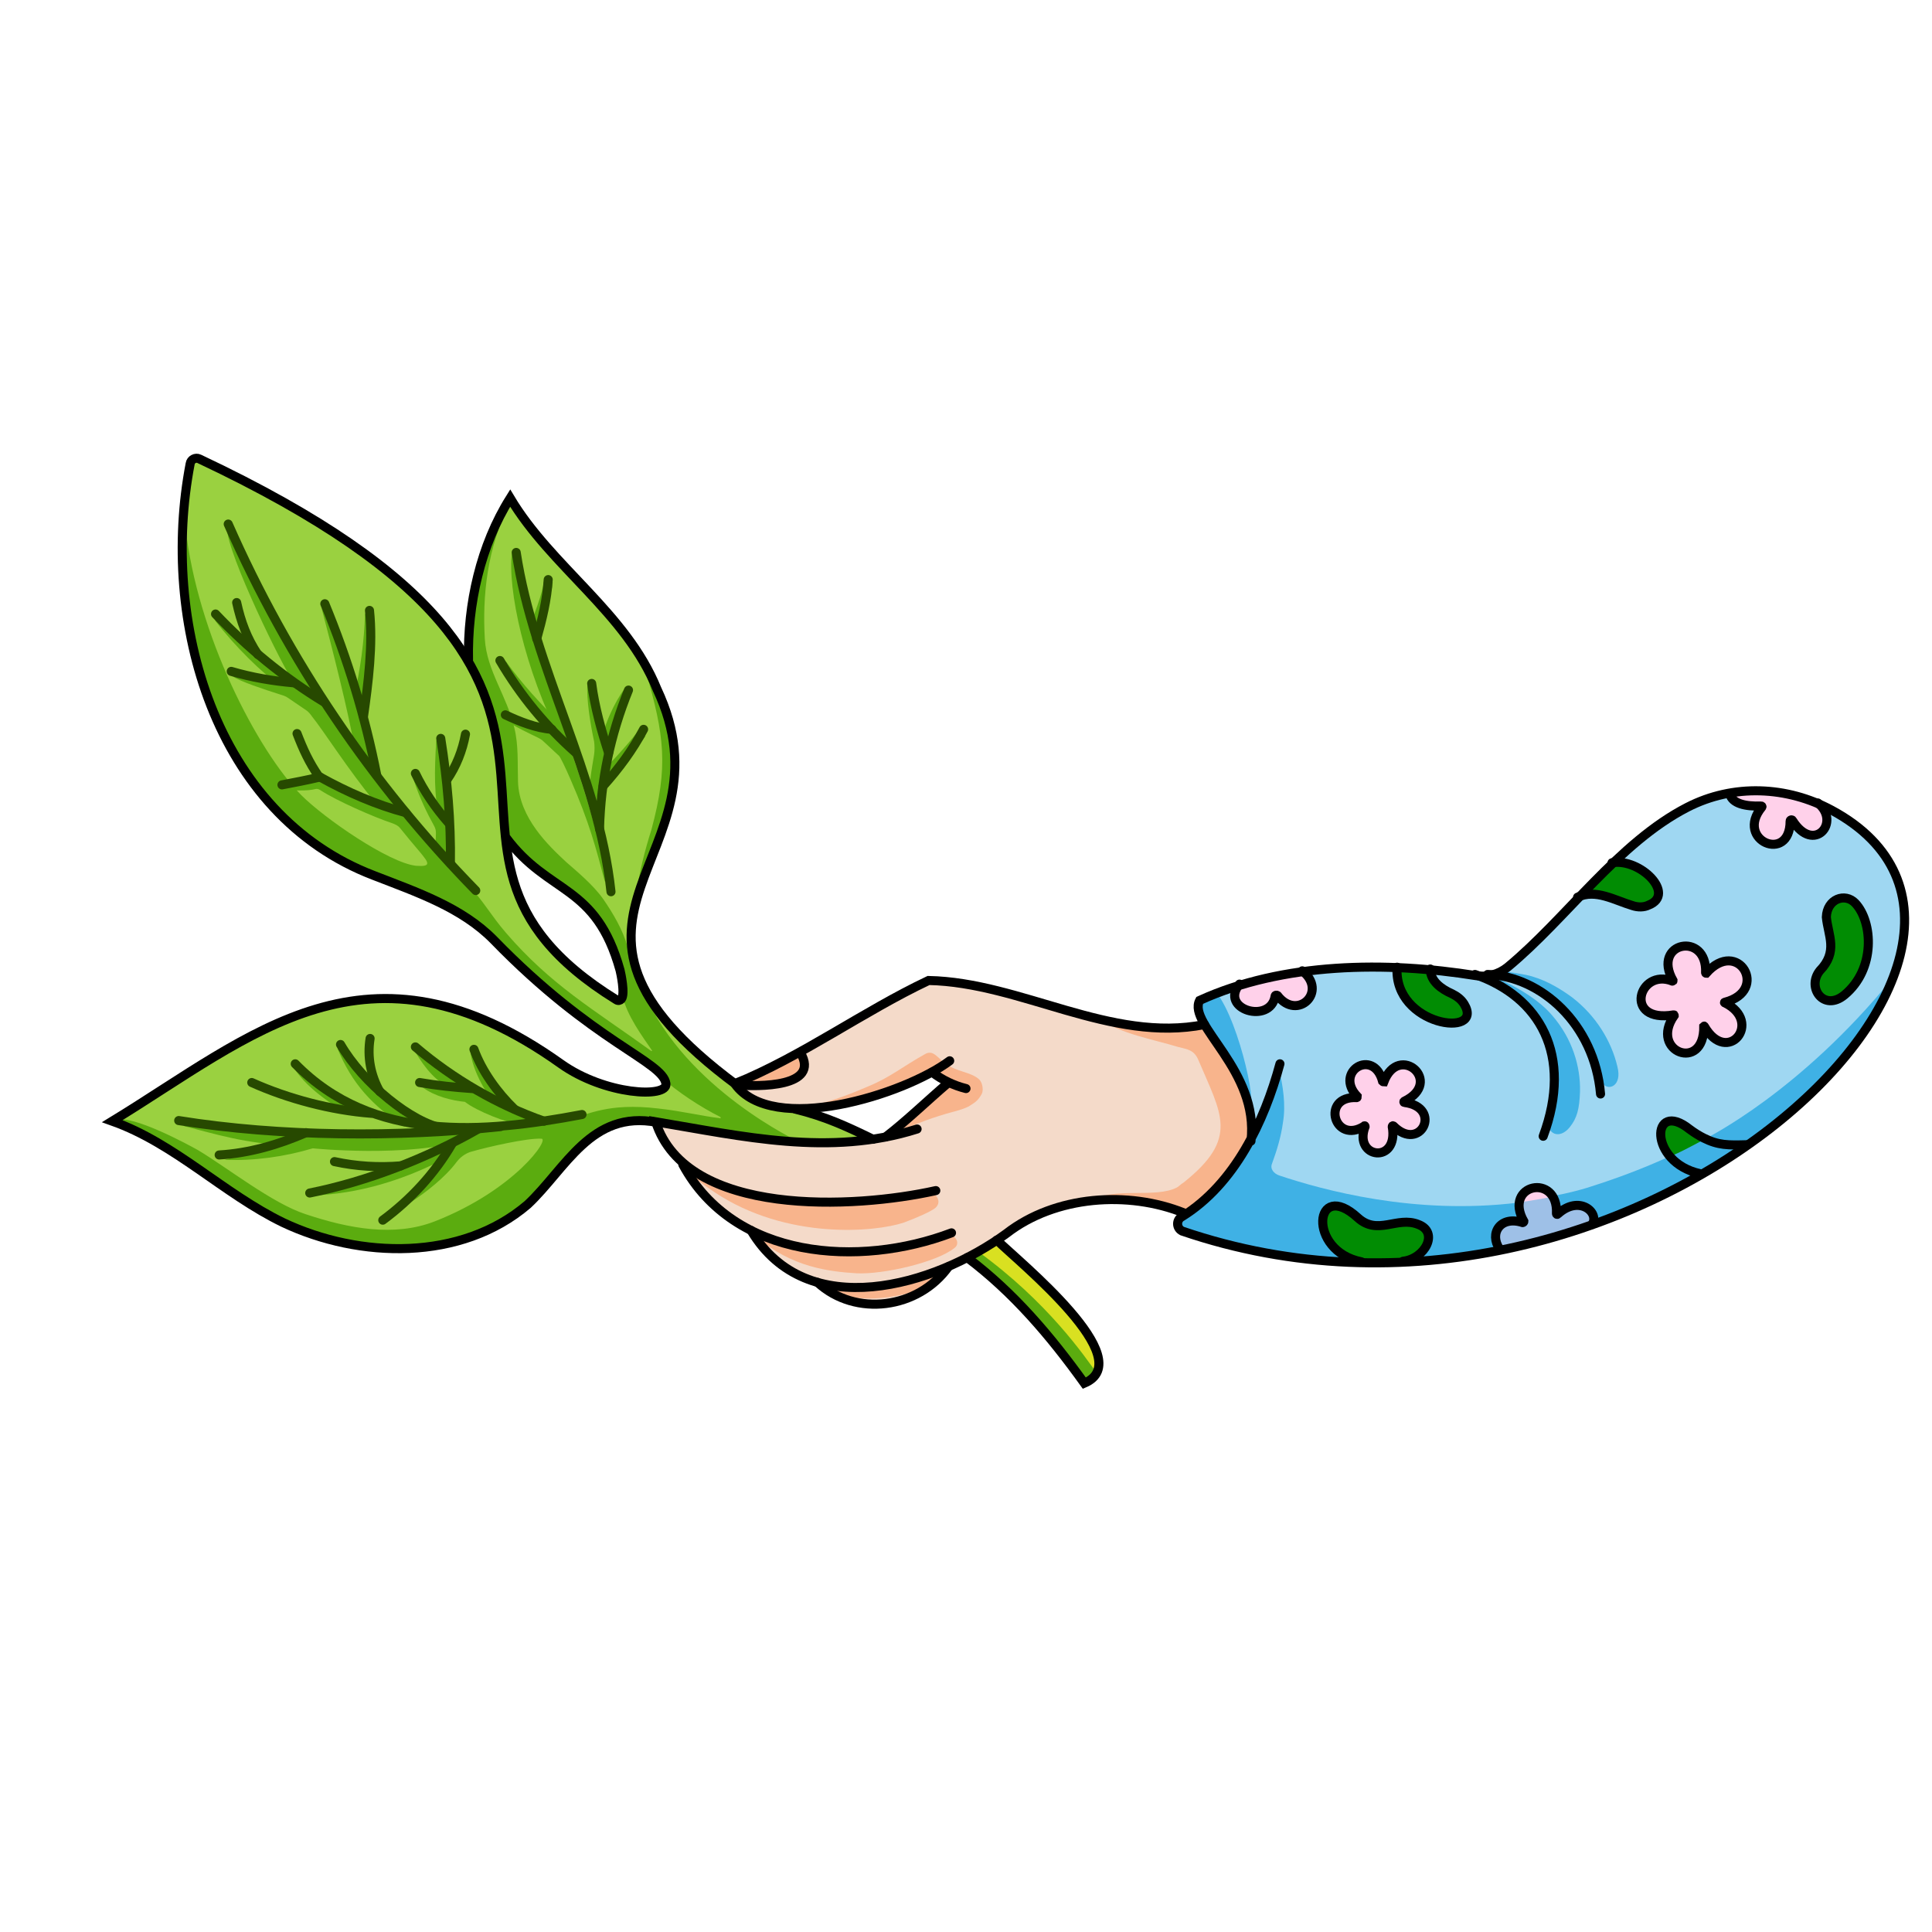 <?xml version="1.0" encoding="UTF-8"?>
<!-- Generator: Adobe Illustrator 27.7.0, SVG Export Plug-In . SVG Version: 6.00 Build 0)  -->
<svg xmlns="http://www.w3.org/2000/svg" xmlns:xlink="http://www.w3.org/1999/xlink" version="1.1" id="Layer_1" x="0px" y="0px" viewBox="0 0 320 320" style="enable-background:new 0 0 320 320;" xml:space="preserve">
<style type="text/css">
	.st0{fill:#9AD140;}
	.st1{fill:#9FD7F2;}
	.st2{fill:#FFD1EA;}
	.st3{fill:#018C03;}
	.st4{fill:#008F00;}
	.st5{fill:#D9E021;}
	.st6{fill:#F4DAC9;}
	.st7{fill:#5BAC0F;}
	.st8{fill:#5BAC0F;stroke:#5BAC0F;stroke-width:1.5;stroke-miterlimit:10;}
	.st9{fill:#F8B48C;}
	.st10{fill:none;stroke:#F8B48C;stroke-width:1.5;stroke-linecap:round;stroke-miterlimit:10;}
	.st11{fill:#3FB1E5;}
	.st12{opacity:0.5;fill:#3FB1E5;enable-background:new    ;}
	.st13{fill:none;stroke:#000000;stroke-width:1.5;stroke-linecap:round;stroke-miterlimit:10;}
	.st14{fill:none;stroke:#274900;stroke-width:1.5;stroke-linecap:round;stroke-miterlimit:10;}
</style>
<g>
	<g id="Stroke">
		<path class="st0" d="M84.8,83l3.8,5.3c0,0,6.4,5.3,17.9,21.1s-0.3,36.7-0.3,36.7s-4.1,11.2,0.6,18.3c4.8,7.1,13,13.4,13,13.4    s1.8,1.7,4.2,3.8c2.4,2.1,9.7,2.5,9.7,2.5l9.7,4.3l-10.8,0.6c0,0-21.5-2.9-26.6-3.6c-5.1-0.7-10,4.4-10,4.4s-7.8,9.7-12,11.9    c-4.2,2.2-10.5,6-24.2,4.5c-13.7-1.5-26.2-12.2-26.2-12.2c-5.5-4.8-14.3-8.6-14.3-8.6l2.3-1.7c19.2-12.7,28.3-16.1,28.3-16.1    c21.2-8,39,5.7,44.5,9.4c5.5,3.7,12.2,3.8,12.2,3.8c8.7,0-0.2-5.7-0.2-5.7c-10-4.3-25.6-20.3-25.6-20.3    c-6.5-6.1-13.3-7.8-13.3-7.8c-16.8-5.4-23.9-15.6-23.9-15.6c-19-25.2-11.6-55.8-11.6-55.8l7,3c0,0,41.9,19.5,43.3,42.7    c1.4,23.3,4,28.8,4,28.8s7.8,11.2,12.4,12.9c0,0,6.6,6.6,4.2-1.4c-2.4-8-3.7-9.4-3.7-9.4s-5.2-5.7-9.3-7.9    c-4.1-2.2-5.9-6.4-5.9-6.4s-0.3-20.2-6.4-30.3C77.6,107.8,77.3,92.5,84.8,83L84.8,83z"></path>
		<path class="st1" d="M303.9,134.4c0,0-12.2-8.8-27.7,1.1c0,0-7.7,4.6-23.4,21.8c0,0-3,5.5-10.2,3.9s-24.9-0.6-24.9-0.6    s-9.2,0.7-16.2,3.8c0,0-5,0.2-2.3,4.8c0,0,8.2,10.2,8,18.5c0,0,0,5.1-11.4,13.8c0,0-2.4,1.9,1.8,3c0,0,17.3,5.5,33.9,4.6    c0,0,20.9-2.1,30.1-5.5c9.2-3.4,23.2-11,23.2-11s10.6-6.6,20.6-17.1c10-10.5,9.9-23.8,9.9-23.8S315.4,140.8,303.9,134.4    L303.9,134.4z"></path>
		<path class="st2" d="M229.1,179.1c2.5-6.6,10,0,3.4,3.2c-0.1,0-0.1,0.2,0,0.2c6.4,0.8,2.7,8.4-1.8,3.9c-0.1-0.1-0.2,0-0.2,0.1    c1.1,6.3-6.5,5.3-4.5,0c0-0.1-0.1-0.2-0.1-0.1c-5,3.2-7.3-5-1.3-4.7c0.1,0,0.1-0.1,0.1-0.2c-3.9-4.1,2.7-8.1,4.2-2.5    C229,179.1,229.1,179.1,229.1,179.1L229.1,179.1z"></path>
		<path class="st2" d="M282.5,161.1c5.3-6,10.5,2.9,3.1,4.8c-0.1,0-0.1,0.1,0,0.1c6.4,3.2,0.4,10.5-3.4,3.9c0-0.1-0.1,0-0.1,0    c0.1,7.7-9.1,4.2-4.9-1.8c0-0.1,0-0.1-0.1-0.1c-8.4,1.4-5.8-7.8-0.2-5.6c0.1,0,0.1,0,0.1-0.1c-3.6-6.4,5.7-8.2,5.4-1.3    C282.4,161.1,282.5,161.1,282.5,161.1L282.5,161.1z"></path>
		<path class="st3" d="M307.2,149.5c-1.7-1.8-4.7-0.7-4.8,2.3c0.3,3.1,2,5.7-1.1,8.9c-2.2,2.8,0.7,6.8,4.1,4    C310.6,160.4,310.1,152.5,307.2,149.5L307.2,149.5z"></path>
		<path class="st2" d="M286.7,131.2c0,0-0.7,1.5,4.9,2.5c0,0-2.7,3.9,0.7,5.9c0,0,4.1,1.3,4.1-3.4c0,0,2.7,3,5,1.9    c0,0,2.3-1.7,0.8-4C302.2,134.1,296.2,129.2,286.7,131.2L286.7,131.2z"></path>
		<path class="st2" d="M248.4,206.9c0,0-2.1-5.3,3.6-4.6c0,0-1.5-5.7,2.3-5.7c0,0,3.4-0.3,3.5,4.7c0,0,4.8-4.2,6.3,1.2    C264.2,202.5,252.7,206.7,248.4,206.9L248.4,206.9z"></path>
		<path class="st2" d="M216.1,160.7c0,0-8.6,1.2-11,2.6c0,0-1.8,2.8,1.8,4.2c3.6,1.4,4.3-2.5,4.3-2.5s3.1,2.9,5,1    C218.1,164.1,217.2,162,216.1,160.7L216.1,160.7z"></path>
		<path class="st3" d="M288.6,190.4c0,0-7.2-1-9.9-4.2c-2.8-3.2-4.1,2.2-3.2,3.2c0,0,1,3.4,5.6,5.4L288.6,190.4L288.6,190.4z"></path>
		<path class="st4" d="M220,200.2c0,0-3.3,3.7,3.2,8.8l10.9-0.2c0,0,3.9-4.4,0.2-6.5c0,0-1.3-0.1-2.9,0.6c-1.6,0.7-5,0.2-6.6-1    C223.2,200.6,221.9,198.8,220,200.2z"></path>
		<path class="st3" d="M231.4,160.2l5.4,0.2c0,0,0.4,2.9,4.1,4.4c3.7,1.5,2,5.1,0.1,4.7s-4.3,0.2-8.6-4.9L231.4,160.2z"></path>
		<path class="st3" d="M267.5,142.4l-5.3,5.4c0,0,5.9,0.5,8.5,2.5c0,0,5.7,0.3,3.7-3.7C272.2,142.5,267.5,142.4,267.5,142.4    L267.5,142.4z"></path>
		<path class="st5" d="M165.4,205.1c0,0,19.4,16.7,16.3,22.4l-2.6,1.7c0,0-7.8-13.3-19.2-20.8L165.4,205.1L165.4,205.1z"></path>
		<path class="st6" d="M171.7,165.9c0,0-11.6-4.3-18.4-3.3l-31.7,16.9c0,0,4.6,6.3,14.8,3.8c0,0,13.7-2.5,18-5.8l2.5,1.8l-9,8.3    c0,0-9.2,4.1-39.4-1.8c0,0,1.3,3.9,5.4,8.3c0,0,3,5.6,10.4,9.7c0,0,1.6,4.1,7.3,7.1l5.4,2.8c0,0,9.4,6.8,19.5-3.1l7.7-4.7    c0,0,10-8.2,20-7.3c10,0.9,12.1,2.4,12.1,2.4s8.8-6.7,10.8-12.3c2.9-8-7.6-19.1-7.6-19.1S190.4,172.1,171.7,165.9L171.7,165.9z"></path>
		<path class="st7" d="M62.2,133c-4.6-5.6-8.7-12.1-10.5-14.3c-0.2-0.3-0.6-0.8-0.9-1c-1.2-0.8-2.6-1.8-3.4-2.3    c-0.4-0.2-0.8-0.3-1.1-0.4c-2.5-0.8-6.5-2.1-7.8-3c0,0,7,1.5,8.9,1.1l5.7,3.2c0,0,10.2,14.9,14.1,19L62.2,133L62.2,133z"></path>
		<path class="st8" d="M46.8,112.9c-2.7-1.8-7.4-6.4-10.6-10.6"></path>
		<path class="st7" d="M48.7,113.1c-1.7-2.2-11.1-21.4-11.1-25.6c0,0,11.2,21.4,15.6,27.9L48.7,113.1L48.7,113.1z"></path>
		<path class="st7" d="M58.9,124.7c-1.2-6.9-3.9-17.4-5.7-24.2c0,0,7.9,17.5,8.2,27.4C61.4,127.9,58.9,124.7,58.9,124.7z"></path>
		<path class="st8" d="M90.8,96.4c-0.1,1.9-1.9,6.3-2.4,7.8"></path>
		<path class="st8" d="M61.2,101.7c-0.1,4.5-0.8,9.4-1.8,13.8"></path>
		<path class="st8" d="M73,122.7c-0.3,5.3-0.4,8.8,0.6,13.1"></path>
		<path class="st8" d="M83.2,110c2.5,3.5,6.1,7.5,9.2,10.4"></path>
		<path class="st7" d="M92.9,122.6c-6-11.6-8.9-25.2-8.1-31.1c0,0,5.9,24.3,9.8,31.8L92.9,122.6L92.9,122.6z"></path>
		<path class="st7" d="M97.8,132.2c-0.4-1.7,0.2-4.7,0.6-7.2c0.1-0.7,0.1-1.5,0-2.2c-0.6-2.8-1.3-7-1.1-9.6c0,0,1.3,7.1,3.1,10    l-1.9,11.3L97.8,132.2L97.8,132.2z"></path>
		<path class="st8" d="M100.5,123.2c-0.2-2.1,2.1-6.8,3.5-8.6"></path>
		<path class="st8" d="M100.1,128.5c0.4-0.4,4.2-4.3,6.2-7"></path>
		<path class="st7" d="M105.4,148c0.5-3.6,1.4-7.1,2.5-10.6c2.8-10.4,2.2-15.5-1-26.4c0,0,6.7,12.2,3.8,22.1    C107.8,143.2,105.4,148,105.4,148L105.4,148z"></path>
		<path class="st8" d="M78.7,174.4c0.5,3.4,3.4,8,4.6,8.3"></path>
		<path class="st8" d="M49.6,176.9c1.9,2.8,6,5.7,9,7.2"></path>
		<path class="st7" d="M181.7,227.5c-2-2.8-8.2-11.9-19.7-20.2l-2.1,1.1c0,0,12.1,8.6,19.2,20.8L181.7,227.5L181.7,227.5z"></path>
		<path class="st7" d="M72,202.3c-6.7,2.6-14.2,1.2-21.4-1.2c-5.5-1.8-12.8-7.6-17.8-10.6c-1.6-0.9-10.8-5.9-13.6-5    c0,0,9.1,3.9,16.8,10.4s19,9.5,19,9.5s12.6,3.1,22.7-0.5c10.2-3.7,15.7-12.2,15.7-12.2s6.1-8.3,14.2-6.9    c8.1,1.4,24.8,3.4,24.9,3.4l0,0c-0.2-0.1-18.9-8.8-25.8-24.7c-1-2.3-2.1-5.2-2.8-7.8c-0.7-2.6-2.4-5.5-4-7.8    c-1.6-2.3-4.5-4.7-6.1-6.1c-2.9-2.7-7.8-7.3-8-13.3c-0.1-3.2,0.1-6-0.6-8.9c-1.2-5.3-4.6-9.5-4.9-14.8c-0.4-7,0.3-15,4.3-22.8    c0,0-8.8,11.4-7.2,26.3c0,0,6.3,7.7,6.4,30.4c0,0,6.5,6.6,12.5,9.8c6,3.2,6.8,15.4,6.8,15.4c0.7,3.3,3.4,6.9,4.9,9.1    c0,0,0,0.1-0.1,0.1c-9.7-7-16.6-10.9-24.1-19.6c-2.5-2.9-3.9-5.5-6-7.6l-11.5-12.3l-13.7-5.8l-6.4,1.6c1.8,0.7,4.9,0.6,6,0.3    c0.3-0.1,0.6,0,0.9,0.2c2.6,1.7,8.7,4.4,12,5.5c0.5,0.2,0.9,0.4,1.2,0.8c0.8,1,2.2,2.7,3.4,4.1c1.3,1.6,1.8,2.3-0.8,2.1    c-4.5-0.5-15.1-7.8-19-11.7c-7.2-7.3-17.3-26.6-19.2-44.6c0,0-4.4,44.3,33.7,59.1c0,0,9.3,2.3,15.1,7.8s14.2,14.1,21.6,18.2    c7.4,4.1,8.4,6.2,8.4,6.2c2.6,2.4,6.6,5,9.8,6.6c0.1,0.1,0.1,0.3-0.1,0.2c-2.7-0.3-6.4-1.2-10.2-1.6c-8.4-1-11.5,1.1-14.2,1.5    l-15.8,2.1l-4.3,2.4c0,0-3.6,6.6-8,9.9c-4.1,3,5.1-1.9,8.9-7c0.6-0.8,1.4-1.4,2.3-1.7c3.1-0.9,9.4-2.3,11.7-2.2    C91.3,188.4,85.3,197.1,72,202.3L72,202.3z"></path>
		<path class="st8" d="M47.9,188.9c-6.8-0.1-12.4-1.9-17.2-3.1"></path>
		<path class="st7" d="M37.2,192.1c4.9,0.2,9.9-0.5,14.6-1.9c0,0,15.8,1.6,25.4-1.4l0.5-1.3c0,0-19.8,0.5-27.1,0.1    c0,0-9.5,4.3-11.9,4C38.8,191.7,37.2,192.1,37.2,192.1z"></path>
		<path class="st8" d="M56.6,173.4c2.3,5.6,5.6,9.2,10.8,12.6"></path>
		<path class="st7" d="M74.2,180c-2.6-1.3-4.5-4.1-5.9-6.6l8.1,6L74.2,180L74.2,180z"></path>
		<path class="st9" d="M149,187.3c3.1-1.3,5.7-2.3,8.7-3.1c0.8-0.2,2.5-0.7,3-1.1c1-0.6,1.4-1,1.9-1.9c0.3-0.5,0.2-1.8-0.4-2.4    c-1.4-1.3-3.7-1.2-5.7-2.7c-0.9-0.7-1.5-1.5-2.2-1.7c-0.4-0.1-0.8,0-1.1,0.2c-3.6,2-5.7,3.8-9.3,5.3c-3,1.3-5.9,2.4-8.9,3.1    c0,0,6.6-0.1,11.8-2.1c5.1-2.1,7.8-3.4,7.8-3.4l2.5,1.8L149,187.3L149,187.3z"></path>
		<path class="st9" d="M154.1,197.4c1,0.4,1.9,1.6,0.9,2.6c-0.6,0.6-3.4,1.8-5.3,2.5c-4.8,1.6-19.4,2.9-31.3-5    c-2.2-1.5-2.2-1.5-4.5-3.4c0,0,9.1,5.1,22.7,5.3C150.2,199.7,154.1,197.4,154.1,197.4L154.1,197.4z"></path>
		<path class="st9" d="M156.2,204.7c1.7-0.8,3.1,1.1,1.9,2c-3,2.4-11.8,4.4-16.2,4.2c-4.7-0.3-10.7-1-16.6-6c0,0,11.5,3.7,18.7,2.3    C151.2,205.9,155.2,205.1,156.2,204.7L156.2,204.7z"></path>
		<path class="st10" d="M136.7,212.8c6,3,15.1,1.1,19.2-1.8"></path>
		<path class="st9" d="M181.1,198.8c3.2-2.2,10.3-0.3,13.8-2.1c0.4-0.2,0.7-0.6,1.1-0.8c9.3-7.4,6.3-11.3,2.5-20.3    c-0.7-1.7-1.8-1.8-3.4-2.2c-4.3-1.3-9.2-2.1-13-4.6c0,0,10.8,2.2,16.3,1.1c0,0,0.6-0.6,2.2,1.4c1.6,2,7.5,10.8,6.6,16.3    c-0.9,5.4-10.9,13.5-10.9,13.5s-6.5-2.9-12.1-2.4L181.1,198.8L181.1,198.8z"></path>
		<path class="st11" d="M248.2,207.3l-0.3-1.9c-1-5,4.3-2.9,4.3-2.9l-0.8-3.3c-17.1,2.1-32.3-2.1-39.5-4.5c-0.9-0.3-1.6-1.1-1.2-2    c0.8-2.2,1.5-4.5,1.8-6.8c0.5-2.9,0-6.1-0.7-9c0,0-1.9,14.7-15.5,24.2c0,0-3,2.1,0.8,3.2c3.8,1.1,15.7,5.1,26.2,4    c0,0-4.7-1.7-4.2-6.4c0.6-4.7,6.1,0,6.1,0s2.2,1.9,5.3,0.9c3.1-1,5,0.1,5,0.1s2.5,1.7,0.5,4c-2,2.3,0,1.8,0,1.8L248.2,207.3"></path>
		<path class="st11" d="M276.6,191.5c-4.3,2-8.9,3.7-13,5c-2.1,0.7-4.3,1.2-6.4,1.6l0.9,2.7c0,0,3.3-3.3,5.7,0.1l0.5,1.5    c0.9-0.3,1.8-0.7,2.7-1.1c5.3-2.2,10.1-4.5,14.2-6.9"></path>
		<path class="st11" d="M288.4,190.2c21-14.1,25-28.1,25-28.1c-15.3,18.8-30.6,26.3-30.9,26.5L288.4,190.2"></path>
		<path class="st12" d="M257.2,198.2c-2,0.4-3.9,0.7-5.8,1c0,0,0.2,2.5,1,3.1c0,0-6.1-1.1-4.1,5c0.8-0.1,10.5-2.6,16.1-4.7    c0,0-0.4-5.5-6.4-1.5C257.9,201,257.2,198.2,257.2,198.2z"></path>
		<path class="st11" d="M206.6,182.7c2.1,2.9-1.1-13.3-5.2-18.4c0,0-3.8,0.5-3.1,2.5C199,168.9,207,180.2,206.6,182.7L206.6,182.7z"></path>
		<path class="st11" d="M248.6,161c-1.8-0.4,3.7,0.2,5.4,0.8c2.3,0.7,4.5,2,6.4,3.4c3.9,3,6.5,7.2,7.5,11.5c0.8,3.2-1.5,4-2.4,2.8    c-0.9-1.3-1.3-1.4-2.1-5.1C262.4,169.6,255,162.6,248.6,161L248.6,161z"></path>
		<path class="st11" d="M247,162.2c-3.7-2,5.8,0.9,10.1,6c3.3,3.8,4.7,8.4,4.6,12.6c-0.1,2.9-0.5,4.4-1.7,5.9    c-1.7,2.1-3.8,1.1-3.5-1C256.4,185.7,262.6,170.6,247,162.2L247,162.2z"></path>
		<path class="st9" d="M132.6,174.4c0,0,3.3,4.5-4.7,5.2c-6.9,0.7-3.5-1.2-3.5-1.2L132.6,174.4L132.6,174.4z"></path>
		<path class="st7" d="M86.5,186.3c-2.4-0.2-7.6-2.3-9.5-3.8c-2.1-0.2-5-0.9-7-2.4c0,0,5.2,0.6,7.2,0.2l11.6,5.4L86.5,186.3    L86.5,186.3z"></path>
		<path class="st3" d="M223.9,200.7c0,0,3.3,3.8,7.6,1.9c4.3-1.9,5.6,2.1,5,3.2c-0.6,1.1-3,3-3,3l-10.6-0.2c0,0-5.2-4.2-3.7-7.3    S223.9,200.7,223.9,200.7L223.9,200.7z"></path>
		<path class="st11" d="M276.6,191.5c0,0,2.3,2.4,4.7,3.1"></path>
		<path class="st11" d="M288.4,190.2l-5.9-1.6c0,0-5.1,2.8-5.9,2.9c0,0,2.4,2.6,4.9,2.9L288.4,190.2L288.4,190.2z"></path>
		<path class="st7" d="M74.3,142.6l0-6.3l-5.8-7.2c0.9,2.9,2.4,5.9,3.3,7.5c0.4,0.7,0.4,1,0.4,1.5c0,0.9-0.1,1.3-0.1,2L74.3,142.6    L74.3,142.6z"></path>
		<path class="st7" d="M84,119.1c0,0,5,1.6,6.3,1.5l4.5,4.4c0,0,5.7,16.4,5.4,21.1c-1.5-5.7-2.6-9.9-5.7-17    c-0.9-2.1-1.7-3.7-1.9-3.9l-2.8-2.6c-0.8-0.6-2-0.9-5.3-2.8"></path>
		<path class="st7" d="M72.7,192.4l1.3-2.4c0,0-18.2,8.1-20.4,7.6l-1.6,0.4C59.3,197.7,66.3,195.6,72.7,192.4"></path>
		<path class="st13" d="M215.7,160.8c4.3,3.4-0.8,8.4-4.1,4.1c-0.1-0.1-0.4-0.1-0.4,0.1c-0.8,4.7-9.3,2.2-5.9-2"></path>
		<path class="st13" d="M289.4,189.6c-3.2,0.1-4.8,0.1-7.2-1.1c-0.8-0.4-1.6-0.9-2.4-1.5c-6.3-5-6.9,5.5,1.8,7.4"></path>
		<path class="st13" d="M301.1,133c3.9,3.2-0.7,8.5-4.2,2.9c-0.1-0.2-0.4-0.1-0.4,0.1c0,7.1-9.2,3.2-4.7-2.3c0.1-0.1,0-0.2-0.1-0.2    c-2.6,0.1-4.8-0.4-5.2-2"></path>
		<path class="st13" d="M261.3,148.6c3-1.4,6.1,0.5,9.1,1.4c0.9,0.3,1.9,0.3,2.7-0.1c4.5-1.8-1.4-7.8-6.1-7"></path>
		<path class="st13" d="M248.4,206.9c-1.8-2.6,0.1-5.6,3.8-4.4c0.1,0,0.2-0.1,0.2-0.2c-3.5-6.2,5.7-8.1,5.4-1.3    c0,0.1,0.1,0.2,0.2,0.1c3.6-3.3,7-0.2,5.7,1.7"></path>
		<path class="st13" d="M212,176.2c-2.6,9.6-7.5,19.9-16.2,25.3c-1,0.5-1,1.9,0,2.4c73.8,25.2,149.7-47,107.6-69.7    c-7.4-4-16.3-4.4-23.9-0.5c-11.5,5.9-20,18.4-29.8,26.5c-1.5,1.2-3.4,1.7-5.2,1.4c-14.9-2.4-32-2.2-45.8,4.1    c-2.1,4,9.9,11.6,8.5,23.3"></path>
		<path class="st13" d="M199.5,169.7c-15.6,3.1-30.4-7-45.7-7.3c-10.8,5.1-21,12.6-32.1,17.1c6.2,8.7,28.1,1.8,35.6-3.8"></path>
		<path class="st13" d="M154.4,177.6c1.7,1.3,3.6,2.2,5.6,2.7"></path>
		<path class="st13" d="M157,179.4c-3.3,2.8-6.9,6.3-10.3,8.9"></path>
		<path class="st13" d="M151.9,187c-14.5,4.6-28.9,1.2-43.3-1.2c5.1,15.9,33,14.4,46.4,11.4"></path>
		<path class="st13" d="M113.1,192.9c8.5,15.7,29.2,17.1,44.5,11.3"></path>
		<path class="st13" d="M124.4,203.8c9.2,15.5,30.4,9.2,42.3,0.5c8.1-6.3,20.2-7.1,29.4-3.4"></path>
		<path class="st13" d="M135.4,212.4c6.3,5.8,16.7,4.4,21.7-2.6"></path>
		<path class="st13" d="M132.6,174.4c3.3,5.7-7,5.6-10.6,5.3"></path>
		<path class="st13" d="M144.6,188.7c-4.5-2.2-8-3.8-12.9-5"></path>
		<path class="st13" d="M108.8,185.9c-10.9-2.1-15.1,7.7-21.4,13.6c-11,9.4-27.8,9-40.5,3c-9.9-4.8-17.9-13.1-28.3-16.8    c23.1-14.1,42.3-32.3,74.3-9.5c7.3,5.2,17.7,5.7,17.4,3.3c-0.5-3.7-12-6.8-28.5-23.8c-5.3-5.4-12.7-7.9-19.9-10.7    c-26.4-10.1-35.4-42.2-30.4-68.2c0.1-0.7,0.9-1.1,1.5-0.8c82.5,38.9,27,63.6,69.1,89.6c0.3,0.2,0.6,0.1,0.8-0.1    c0.7-0.8-0.1-4.4-0.2-4.8c-4-14.4-11.8-12.4-18.9-22"></path>
		<path class="st14" d="M35.7,101.7c5.3,5.6,11.4,10.6,18,14.6"></path>
		<path class="st14" d="M39.2,99.8c0.7,3.2,1.7,5.9,3.5,8.6"></path>
		<path class="st14" d="M38.3,111.2c3.4,1,6.9,1.6,10.4,1.9"></path>
		<path class="st14" d="M53.8,100c3.8,9.2,6.7,18.7,8.6,28.4"></path>
		<path class="st14" d="M61.2,101.1c0.6,5.7-0.2,12-1,17.6"></path>
		<path class="st14" d="M53,128.7c4.5,2.5,9.3,4.6,14.2,5.9"></path>
		<path class="st14" d="M46.7,130c2.1-0.4,4.2-0.8,6.3-1.3"></path>
		<path class="st14" d="M49.2,121.5c1,2.6,2,4.8,3.6,7.1"></path>
		<path class="st13" d="M77.6,109.3c-0.2-9.2,2-19,6.9-26.8c6.8,11.4,19.2,19,24.3,31.6c13.4,28.4-25,37.3,13.2,65.6"></path>
		<path class="st13" d="M160.2,208.3c7.7,5.8,13.8,13,19.4,20.8c9.2-3.9-10.6-19.9-14.5-23.7"></path>
		<path class="st13" d="M229.2,179.2c2.5-6.6,10,0,3.4,3.2c-0.1,0-0.1,0.2,0,0.2c6.4,0.8,2.7,8.4-1.8,3.9c-0.1-0.1-0.2,0-0.2,0.1    c1.1,6.3-6.5,5.3-4.5,0c0-0.1-0.1-0.2-0.1-0.1c-5,3.2-7.3-5-1.3-4.7c0.1,0,0.1-0.1,0.1-0.2c-3.9-4.1,2.7-8.1,4.2-2.5    C229.1,179.2,229.2,179.2,229.2,179.2L229.2,179.2z"></path>
		<path class="st13" d="M282.6,161.2c5.3-6,10.5,2.9,3.1,4.8c-0.1,0-0.1,0.1,0,0.1c6.4,3.2,0.4,10.5-3.4,3.9c0-0.1-0.1,0-0.1,0    c0.1,7.7-9.1,4.2-4.9-1.8c0-0.1,0-0.1-0.1-0.1c-8.4,1.4-5.8-7.8-0.2-5.6c0.1,0,0.1,0,0.1-0.1c-3.6-6.4,5.7-8.2,5.4-1.3    C282.5,161.2,282.6,161.2,282.6,161.2L282.6,161.2z"></path>
		<path class="st13" d="M246.4,161.4c8.8,0.3,17.7,8.2,18.7,19.8"></path>
		<path class="st13" d="M255.6,188.2c5-13.5-0.6-23.1-11.3-26.8"></path>
		<path class="st13" d="M307.3,149.6c-1.7-1.8-4.7-0.7-4.8,2.3c0.3,3.1,2,5.7-1.1,8.9c-2.2,2.8,0.7,6.8,4.1,4    C310.7,160.5,310.2,152.7,307.3,149.6L307.3,149.6z"></path>
		<path class="st13" d="M232.4,208.9c3.6-0.4,6-4.8,2.5-6.1c-3.5-1.4-6.7,1.9-10-1.1c-7.2-6.6-8.5,5.5,0.6,7.3"></path>
		<path class="st13" d="M236.9,160.5c0,2,1.8,3.3,3.6,4.1c0.8,0.4,1.5,0.9,2,1.7c3.5,5.7-11.7,3.7-11.1-6.1"></path>
		<path class="st14" d="M96.4,184.6c-16.3,3.1-34.7,4.7-47.5-8.4"></path>
		<path class="st14" d="M36.3,191.3c5-0.3,9.8-1.7,14.4-3.7"></path>
		<path class="st14" d="M51.3,197.6c9.5-1.9,19.5-5.8,27.9-10.6"></path>
		<path class="st14" d="M55.4,192.4c3.7,0.8,7.3,1,11,0.7"></path>
		<path class="st14" d="M63.4,202.1c4.6-3.4,8.6-7.7,11.5-12.7"></path>
		<path class="st14" d="M61.5,184.4c-6.6-0.5-13.8-2.4-19.8-5.1"></path>
		<path class="st14" d="M56.4,173c3.7,6.4,11.8,13,17.1,13.9"></path>
		<path class="st14" d="M61.3,172c-0.5,3.1,0.1,6.1,1.6,8.8"></path>
		<path class="st14" d="M68.8,173.4c6.2,5.3,13.6,9.6,21.3,12.3"></path>
		<path class="st14" d="M78.5,173.8c1.3,3.6,3.9,7.2,6.7,9.9"></path>
		<path class="st14" d="M29.6,185.6c16.8,2.7,36.4,2.8,53.3,1"></path>
		<path class="st14" d="M37.8,86.8c9.9,22.5,23.8,43.1,41,60.7"></path>
		<path class="st14" d="M73,122.3c1.1,6.9,1.7,13.7,1.6,20.7"></path>
		<path class="st14" d="M68.8,128.1c1.4,2.9,3.3,5.7,5.5,8.2"></path>
		<path class="st14" d="M74,129.2c1.6-2.3,2.6-4.9,3.1-7.6"></path>
		<path class="st14" d="M85.5,91.5c2.9,19.2,13.6,36.7,15.7,56.2"></path>
		<path class="st14" d="M82.8,109.4c3.4,5.8,7.6,10.9,12.6,15.3"></path>
		<path class="st14" d="M83.7,118.4c2.3,1.1,5.1,2.2,7.7,2.4"></path>
		<path class="st14" d="M104.1,114.3c-3,7.4-4.6,15-4.8,23"></path>
		<path class="st14" d="M88.9,105.8c0.9-3.2,1.7-6.5,1.9-9.8"></path>
		<path class="st14" d="M98,113.2c0.5,3.9,1.6,7.8,2.8,11.5"></path>
		<path class="st14" d="M106.6,120.8c-1.8,3.4-4.1,6.5-6.7,9.4"></path>
		<path class="st14" d="M69.5,179.3c2.9,0.5,5.8,0.8,8.7,1"></path>
	</g>
</g>
</svg>
